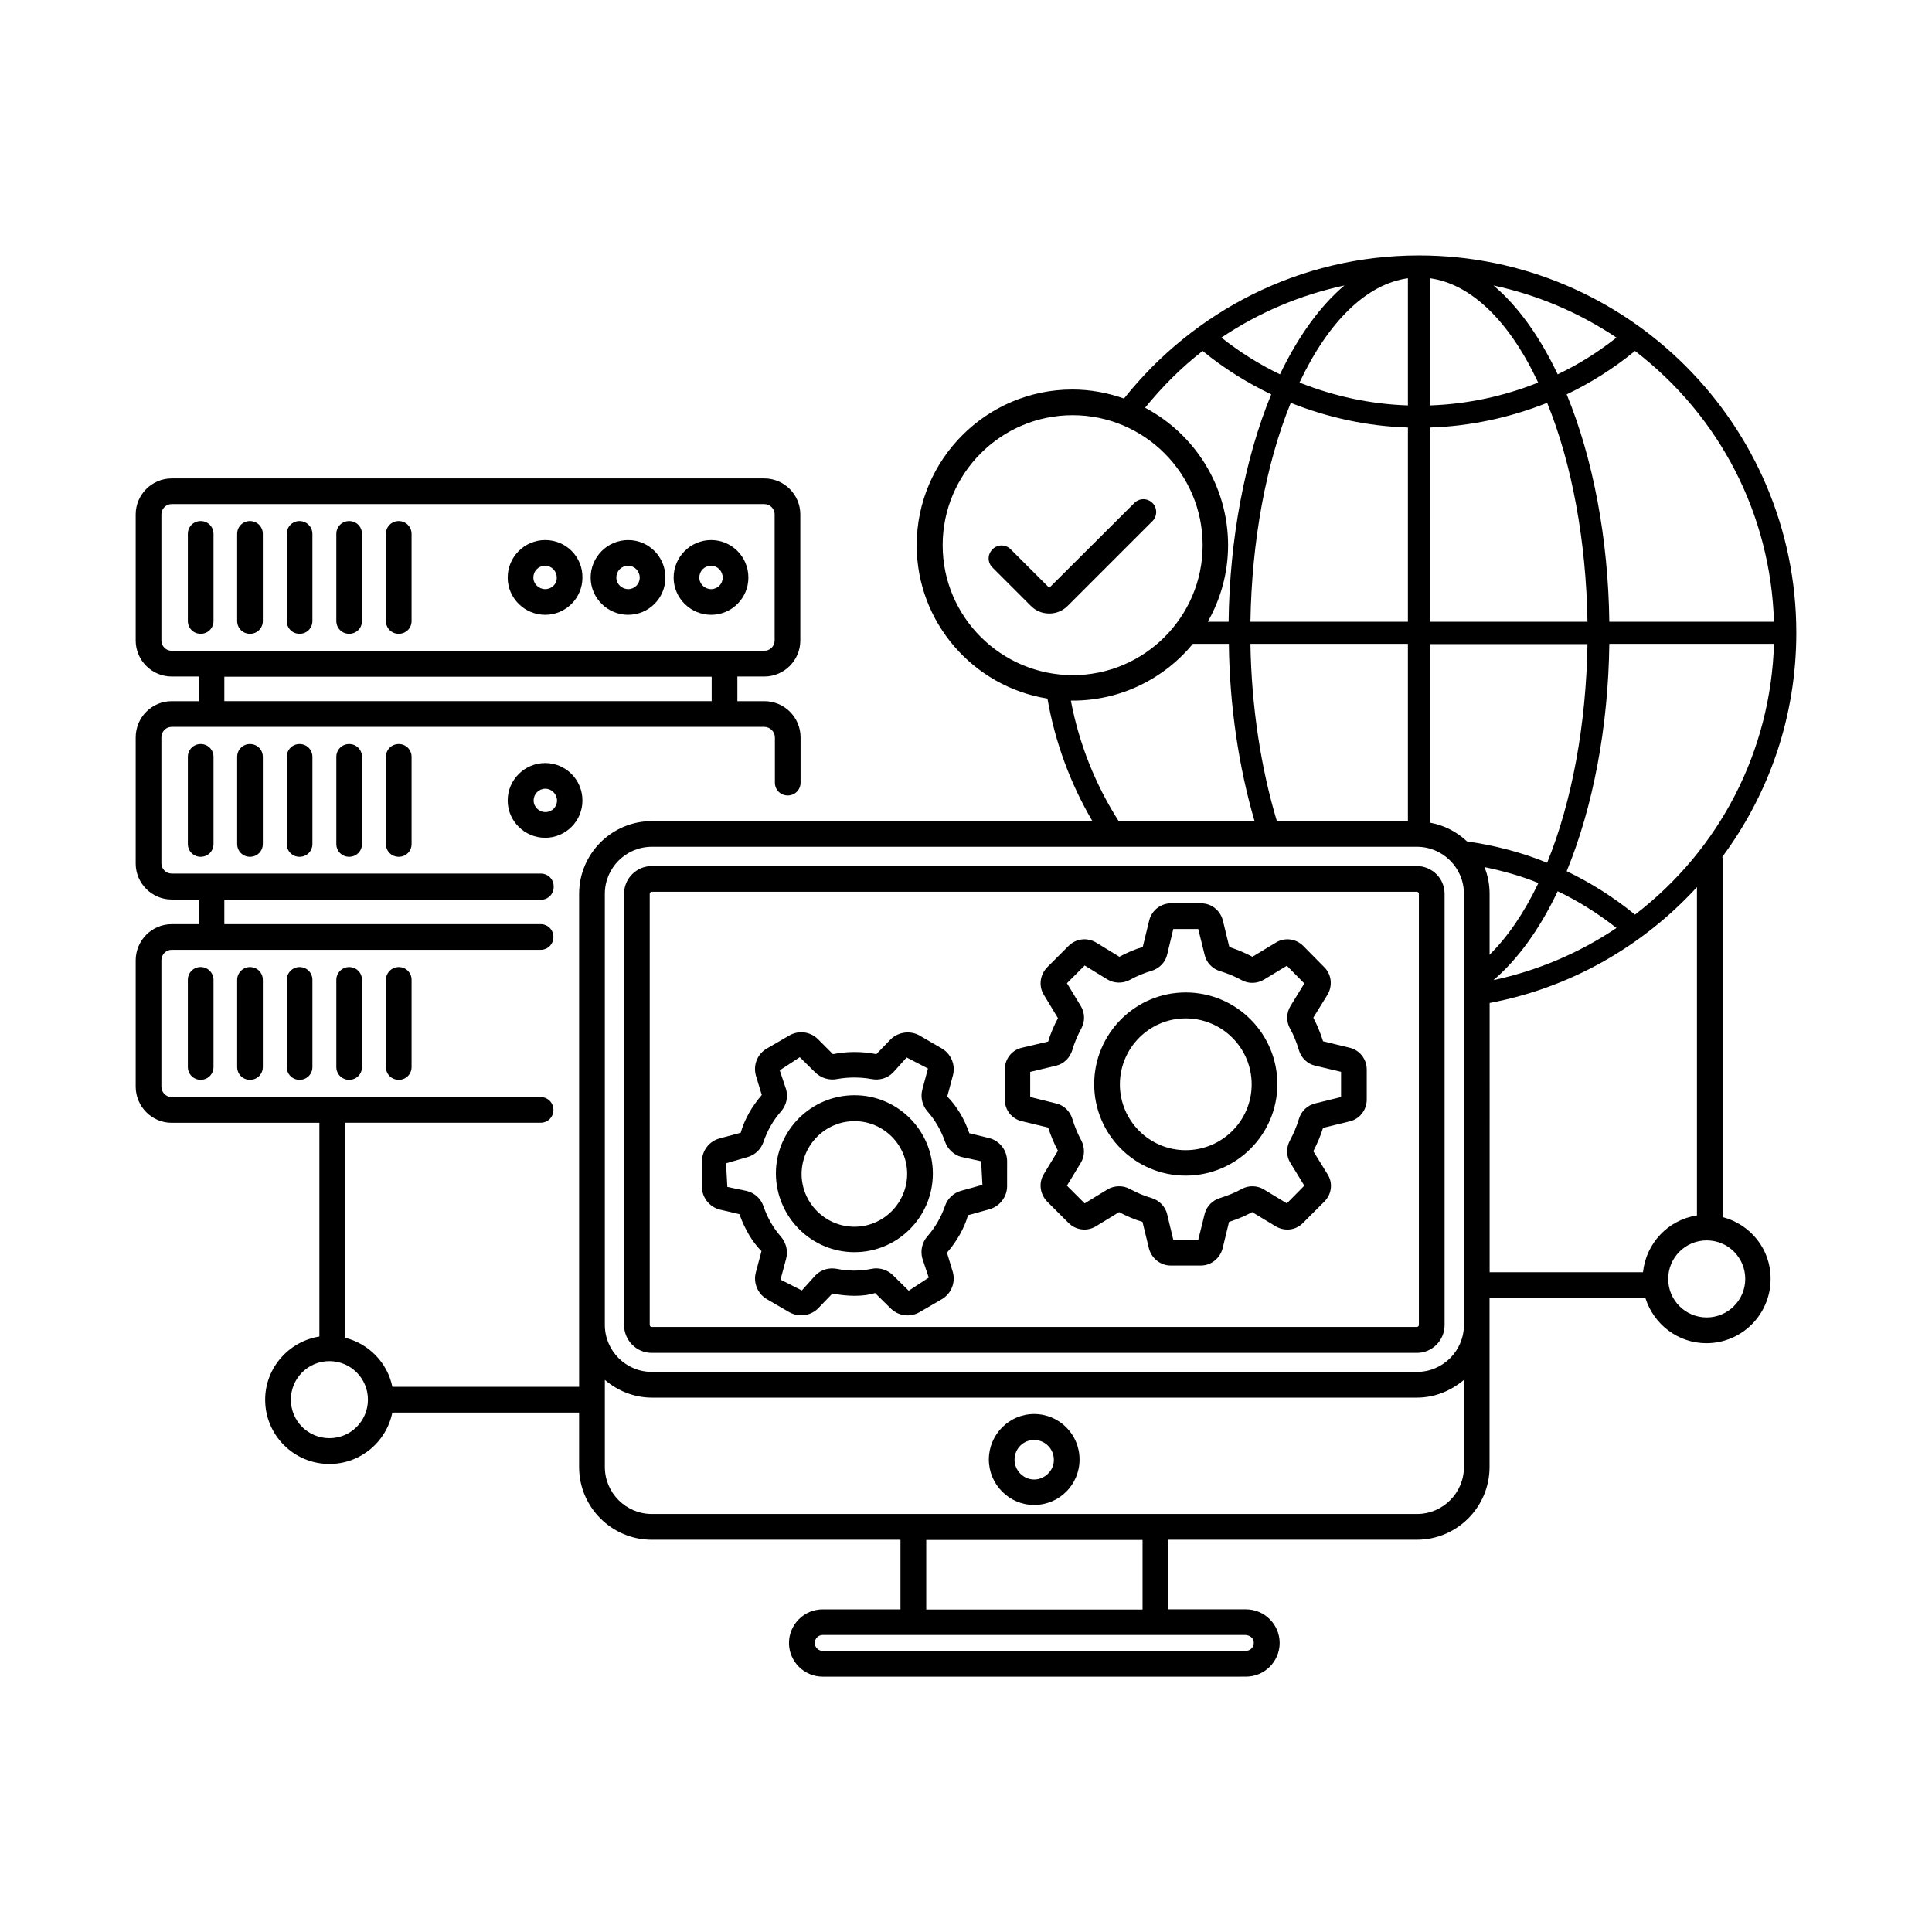 <?xml version="1.0" encoding="UTF-8"?>
<!-- Uploaded to: SVG Repo, www.svgrepo.com, Generator: SVG Repo Mixer Tools -->
<svg fill="#000000" width="800px" height="800px" version="1.1" viewBox="144 144 512 512" xmlns="http://www.w3.org/2000/svg">
 <g>
  <path d="m278.54 356.15c0 5.445 4.492 9.871 9.941 9.871 5.445 0 9.871-4.426 9.871-9.871 0-5.516-4.426-9.941-9.871-9.941-5.449 0.004-9.941 4.43-9.941 9.941zm13.074 0c0 1.703-1.363 3.062-3.062 3.062-1.703 0-3.133-1.363-3.133-3.062 0-1.77 1.363-3.133 3.133-3.133 1.633 0.004 3.062 1.434 3.062 3.133z"/>
  <path d="m193.78 344.58v23.078c0 1.906 1.496 3.402 3.402 3.402s3.402-1.496 3.402-3.402v-23.078c0-1.906-1.496-3.402-3.402-3.402s-3.402 1.496-3.402 3.402z"/>
  <path d="m206.85 344.58v23.078c0 1.906 1.496 3.402 3.402 3.402s3.402-1.496 3.402-3.402v-23.078c0-1.906-1.496-3.402-3.402-3.402-1.902 0-3.402 1.496-3.402 3.402z"/>
  <path d="m219.99 344.58v23.078c0 1.906 1.496 3.402 3.402 3.402s3.402-1.496 3.402-3.402v-23.078c0-1.906-1.496-3.402-3.402-3.402-1.902 0-3.402 1.496-3.402 3.402z"/>
  <path d="m246.27 344.58v23.078c0 1.906 1.496 3.402 3.402 3.402s3.402-1.496 3.402-3.402v-23.078c0-1.906-1.496-3.402-3.402-3.402s-3.402 1.496-3.402 3.402z"/>
  <path d="m233.13 344.58v23.078c0 1.906 1.496 3.402 3.402 3.402s3.402-1.496 3.402-3.402v-23.078c0-1.906-1.496-3.402-3.402-3.402s-3.402 1.496-3.402 3.402z"/>
  <path d="m288.48 287.12c-5.516 0-9.941 4.492-9.941 9.941 0 5.445 4.492 9.871 9.941 9.871 5.445 0 9.871-4.426 9.871-9.871 0.066-5.516-4.356-9.941-9.871-9.941zm0 13.004c-1.703 0-3.133-1.363-3.133-3.062 0-1.77 1.363-3.133 3.133-3.133 1.703 0 3.062 1.43 3.062 3.133 0.07 1.703-1.359 3.062-3.062 3.062z"/>
  <path d="m310.47 287.12c-5.516 0-9.941 4.492-9.941 9.941 0 5.445 4.492 9.871 9.941 9.871 5.445 0 9.871-4.426 9.871-9.871 0.004-5.516-4.422-9.941-9.871-9.941zm0 13.004c-1.703 0-3.133-1.363-3.133-3.062 0-1.77 1.363-3.133 3.133-3.133 1.703 0 3.062 1.43 3.062 3.133 0.004 1.703-1.359 3.062-3.062 3.062z"/>
  <path d="m332.46 287.12c-5.516 0-9.941 4.492-9.941 9.941 0 5.445 4.492 9.871 9.941 9.871 5.445 0 9.871-4.426 9.871-9.871 0-5.516-4.426-9.941-9.871-9.941zm0 13.004c-1.703 0-3.133-1.363-3.133-3.062 0-1.77 1.363-3.133 3.133-3.133 1.703 0 3.062 1.43 3.062 3.133s-1.359 3.062-3.062 3.062z"/>
  <path d="m197.18 282.08c-1.906 0-3.402 1.496-3.402 3.402v23.078c0 1.906 1.496 3.402 3.402 3.402s3.402-1.496 3.402-3.402v-23.078c0.004-1.902-1.496-3.402-3.402-3.402z"/>
  <path d="m210.25 282.08c-1.906 0-3.402 1.496-3.402 3.402v23.078c0 1.906 1.496 3.402 3.402 3.402s3.402-1.496 3.402-3.402v-23.078c0-1.902-1.496-3.402-3.402-3.402z"/>
  <path d="m223.39 282.08c-1.906 0-3.402 1.496-3.402 3.402v23.078c0 1.906 1.496 3.402 3.402 3.402s3.402-1.496 3.402-3.402v-23.078c0-1.902-1.566-3.402-3.402-3.402z"/>
  <path d="m249.67 282.08c-1.906 0-3.402 1.496-3.402 3.402v23.078c0 1.906 1.496 3.402 3.402 3.402s3.402-1.496 3.402-3.402v-23.078c0.004-1.902-1.562-3.402-3.402-3.402z"/>
  <path d="m236.53 282.08c-1.906 0-3.402 1.496-3.402 3.402v23.078c0 1.906 1.496 3.402 3.402 3.402s3.402-1.496 3.402-3.402v-23.078c0.004-1.902-1.496-3.402-3.402-3.402z"/>
  <path d="m197.18 400.27c-1.906 0-3.402 1.496-3.402 3.402v23.078c0 1.906 1.496 3.402 3.402 3.402s3.402-1.496 3.402-3.402v-23.078c0.004-1.836-1.496-3.402-3.402-3.402z"/>
  <path d="m206.85 403.68v23.078c0 1.906 1.496 3.402 3.402 3.402s3.402-1.496 3.402-3.402v-23.078c0-1.906-1.496-3.402-3.402-3.402-1.902-0.004-3.402 1.562-3.402 3.402z"/>
  <path d="m219.99 403.68v23.078c0 1.906 1.496 3.402 3.402 3.402s3.402-1.496 3.402-3.402v-23.078c0-1.906-1.496-3.402-3.402-3.402-1.902-0.004-3.402 1.562-3.402 3.402z"/>
  <path d="m246.27 403.68v23.078c0 1.906 1.496 3.402 3.402 3.402s3.402-1.496 3.402-3.402v-23.078c0-1.906-1.496-3.402-3.402-3.402-1.906-0.004-3.402 1.562-3.402 3.402z"/>
  <path d="m233.13 403.68v23.078c0 1.906 1.496 3.402 3.402 3.402s3.402-1.496 3.402-3.402v-23.078c0-1.906-1.496-3.402-3.402-3.402-1.906-0.004-3.402 1.562-3.402 3.402z"/>
  <path d="m600.5 466.52v-95.043c0-0.137-0.066-0.273-0.066-0.41 12.324-16.613 19.609-37.105 19.609-59.367 0-55.148-44.867-100.01-100.01-100.01-31.66 0-59.777 14.844-78.16 37.922-4.289-1.496-8.852-2.383-13.684-2.383-22.738 0-41.258 18.52-41.258 41.258 0 20.492 15.047 37.512 34.652 40.645 2.043 11.711 6.129 22.602 11.914 32.477h-116.76c-10.621 0-19.266 8.645-19.266 19.266v130.65h-49.496c-1.293-6.398-6.262-11.438-12.527-13.004v-56.984h51.812c1.906 0 3.402-1.496 3.402-3.402s-1.496-3.402-3.402-3.402l-97.77-0.004c-1.496 0-2.723-1.227-2.723-2.793v-33.43c0-1.566 1.227-2.793 2.723-2.793h97.77c1.906 0 3.402-1.496 3.402-3.402s-1.496-3.402-3.402-3.402l-83.812 0.004v-6.469h83.879c1.906 0 3.402-1.496 3.402-3.402v-0.066-0.066c0-1.906-1.496-3.402-3.402-3.402l-97.836-0.008c-1.496 0-2.723-1.227-2.723-2.723v-33.359c0-1.566 1.227-2.793 2.723-2.793h157.07c1.496 0 2.793 1.293 2.793 2.793v11.984c0 1.906 1.496 3.402 3.402 3.402s3.402-1.496 3.402-3.402v-11.984c0-5.309-4.289-9.602-9.602-9.602h-7.144v-6.535h7.148c5.242 0 9.531-4.289 9.531-9.531v-33.43c0-5.242-4.289-9.531-9.531-9.531h-157.07c-5.242 0-9.531 4.289-9.531 9.531v33.43c0 5.242 4.289 9.531 9.531 9.531h7.148v6.535h-7.148c-5.242 0-9.531 4.289-9.531 9.602v33.43c0 5.242 4.289 9.531 9.531 9.531h7.148v6.535h-7.148c-5.242 0-9.531 4.289-9.531 9.602v33.43c0 5.309 4.289 9.602 9.531 9.602h39.148v56.645c-8.102 1.293-14.367 8.305-14.367 16.75 0 9.395 7.625 17.02 17.02 17.02 8.238 0 15.113-5.856 16.68-13.617h49.496v14.434c0 10.621 8.645 19.266 19.266 19.266h65.902v18.449h-20.629c-4.902 0-8.918 4.016-8.918 8.918 0 4.902 4.016 8.918 8.918 8.918l112.2-0.004c4.902 0 8.918-4.016 8.918-8.918 0-4.902-4.016-8.918-8.918-8.918h-20.629v-18.449h65.902c10.621 0 19.266-8.645 19.266-19.266v-44.73h41.324c2.18 6.875 8.578 11.914 16.137 11.914 9.395 0 17.02-7.625 17.02-17.02 0.074-7.902-5.371-14.504-12.727-16.41zm-413.73-152.78v-33.43c0-1.496 1.227-2.723 2.723-2.723h157.07c1.496 0 2.723 1.227 2.723 2.723v33.43c0 1.496-1.227 2.723-2.723 2.723h-157.07c-1.5 0-2.723-1.227-2.723-2.723zm16.68 16.066v-6.469h129.15v6.469zm27.844 195.33c-5.652 0-10.211-4.562-10.211-10.211 0-5.652 4.562-10.211 10.211-10.211 5.652 0 10.211 4.562 10.211 10.211 0.004 5.652-4.559 10.211-10.211 10.211zm346-138.75c-5.582-4.562-11.711-8.441-18.109-11.508 7.012-17.02 11.031-38.332 11.301-60.254h43.641c-0.883 28.324-14.23 54.398-36.832 71.762zm-39.895-12.598c4.832 1.02 9.668 2.316 14.297 4.223-3.812 7.965-8.168 14.297-12.938 18.996v-16.137c0-2.519-0.477-4.902-1.359-7.082zm19.402 6.402c5.445 2.586 10.621 5.856 15.59 9.734-9.941 6.672-20.902 11.301-32.613 13.82 6.402-5.445 12.258-13.48 17.023-23.555zm57.324-71.418h-43.641c-0.273-21.922-4.289-43.23-11.301-60.254 6.398-3.062 12.461-6.875 18.109-11.508 22.602 17.363 35.949 43.438 36.832 71.762zm-41.734-75.301c-4.902 3.879-10.145 7.148-15.59 9.734-4.766-10.078-10.621-18.18-17.02-23.555 11.707 2.519 22.602 7.148 32.609 13.82zm-49.426-15.727c10.824 1.496 20.969 11.234 28.664 27.641-9.191 3.676-18.859 5.719-28.664 6.059zm0 39.555c10.621-0.34 21.105-2.586 31.047-6.535 6.606 16.203 10.348 36.766 10.688 58.008h-41.734zm41.734 57.328c-0.34 21.242-4.086 41.801-10.688 58.008-6.875-2.793-14.023-4.629-21.242-5.652-2.656-2.519-6.059-4.289-9.805-4.969v-47.316l41.734-0.004zm-82.312 46.977c-4.223-14.023-6.738-30.297-7.012-46.977h41.734v46.977zm34.723-52.832h-41.734c0.34-21.242 4.086-41.801 10.688-58.008 9.941 3.949 20.355 6.195 31.047 6.535zm0-91.027v33.699c-9.871-0.34-19.473-2.383-28.73-6.059 7.758-16.406 17.902-26.145 28.73-27.641zm-16.816 1.906c-6.398 5.379-12.254 13.48-17.09 23.555-5.379-2.586-10.621-5.856-15.523-9.734 9.941-6.672 20.902-11.301 32.613-13.82zm-37.582 17.359c5.652 4.629 11.777 8.441 18.18 11.508-7.012 17.02-11.031 38.332-11.301 60.254h-5.516c3.402-5.992 5.379-12.938 5.379-20.289 0-15.797-8.918-29.48-21.992-36.426 4.492-5.516 9.531-10.621 15.25-15.047zm-68.898 51.473c0-18.996 15.453-34.449 34.449-34.449s34.449 15.453 34.449 34.449c0 18.996-15.453 34.449-34.449 34.449-18.996-0.07-34.449-15.457-34.449-34.449zm33.973 41.188h0.477c12.801 0 24.305-5.856 31.863-15.047h9.531c0.203 16.613 2.656 32.746 6.809 46.977h-36.016c-6.199-9.734-10.488-20.492-12.664-31.93zm-123.5 51.199c0-6.875 5.582-12.461 12.461-12.461h202.75c6.875 0 12.461 5.582 12.461 12.461v114.24c0 6.875-5.582 12.461-12.461 12.461h-202.75c-6.875 0-12.461-5.582-12.461-12.461zm171.98 198.53c0 1.156-0.953 2.109-2.109 2.109l-112.13 0.004c-1.156 0-2.109-0.953-2.109-2.109s0.953-2.109 2.109-2.109h23.828 0.137 0.137 63.793 0.137 0.137 23.828c1.363 0.062 2.246 0.949 2.246 2.106zm-29.48-8.852h-57.324v-18.449h57.324zm72.715-25.324h-202.75c-6.875 0-12.461-5.582-12.461-12.461v-23.078c3.336 2.859 7.691 4.699 12.461 4.699h202.75c4.766 0 9.055-1.84 12.461-4.699v23.078c-0.004 6.879-5.586 12.461-12.461 12.461zm19.266-135.42c21.582-4.086 40.645-15.113 54.941-30.707v87.008c-7.625 1.156-13.48 7.352-14.297 15.047h-40.645zm57.531 83.336c-5.652 0-10.211-4.562-10.211-10.211 0-5.652 4.562-10.211 10.211-10.211 5.652 0 10.211 4.562 10.211 10.211 0 5.648-4.629 10.211-10.211 10.211z"/>
  <path d="m316.73 502.53h202.75c4.086 0 7.352-3.336 7.352-7.352v-114.31c0-4.086-3.336-7.352-7.352-7.352h-202.75c-4.086 0-7.352 3.336-7.352 7.352v114.24c0 4.086 3.266 7.422 7.352 7.422zm-0.547-121.66c0-0.34 0.273-0.543 0.543-0.543h202.75c0.34 0 0.543 0.273 0.543 0.543v114.24c0 0.34-0.273 0.543-0.543 0.543h-202.75c-0.34 0-0.543-0.273-0.543-0.543z"/>
  <path d="m418.04 518.73c-6.606 0-11.984 5.445-11.984 12.051 0 6.606 5.379 12.051 11.984 12.051 6.672 0 12.051-5.379 12.051-12.051s-5.379-12.051-12.051-12.051zm0 17.359c-2.793 0-5.176-2.383-5.176-5.242 0-2.926 2.316-5.242 5.176-5.242 2.926 0 5.242 2.383 5.242 5.242 0.07 2.793-2.383 5.242-5.242 5.242z"/>
  <path d="m414.77 441.12 7.012 1.703c0.68 2.109 1.496 4.152 2.586 6.129l-3.746 6.195c-1.43 2.316-1.02 5.309 0.887 7.285l5.652 5.648c1.973 1.973 4.969 2.316 7.285 0.887l6.129-3.746c2.043 1.09 4.086 1.973 6.195 2.586l1.703 7.012c0.68 2.656 3.062 4.562 5.785 4.562h7.965c2.723 0 5.106-1.906 5.785-4.562l1.703-7.012c2.109-0.68 4.152-1.496 6.129-2.586l6.195 3.746c2.383 1.43 5.379 1.09 7.285-0.887l5.652-5.652c1.973-1.973 2.316-4.969 0.816-7.285l-3.746-6.059c1.02-1.973 1.906-4.016 2.586-6.195l7.012-1.703c2.656-0.613 4.562-2.996 4.562-5.785v-7.965c0-2.793-1.906-5.176-4.562-5.785l-7.012-1.703c-0.68-2.18-1.566-4.289-2.586-6.262l3.746-6.059c1.43-2.383 1.09-5.379-0.816-7.285l-5.582-5.652c-1.973-1.973-4.969-2.316-7.285-0.887l-6.195 3.746c-1.973-1.02-4.016-1.906-6.129-2.586l-1.703-7.012c-0.68-2.656-2.996-4.562-5.785-4.562h-7.965c-2.723 0-5.106 1.84-5.785 4.562l-1.703 7.012c-2.109 0.613-4.152 1.496-6.195 2.586l-6.129-3.746c-2.383-1.43-5.379-1.09-7.352 0.887l-5.652 5.652c-1.906 1.973-2.316 4.969-0.887 7.285l3.746 6.195c-1.09 2.043-1.973 4.086-2.586 6.195l-6.945 1.633c-2.723 0.613-4.562 2.996-4.562 5.785v7.965c-0.004 2.723 1.836 5.106 4.492 5.719zm2.312-13.074 6.809-1.633c2.043-0.477 3.676-2.109 4.289-4.152 0.543-1.906 1.363-3.812 2.383-5.719 1.02-1.84 0.953-4.152-0.137-5.922l-3.676-6.059 4.699-4.699 5.992 3.676c1.77 1.09 4.086 1.156 5.992 0.137 1.84-1.02 3.812-1.84 5.719-2.383 2.043-0.613 3.676-2.246 4.152-4.289l1.633-6.809h6.606l1.703 6.875c0.477 2.043 2.043 3.676 4.086 4.289 1.973 0.613 3.879 1.363 5.719 2.383 1.84 1.02 4.086 0.953 5.922-0.137l6.059-3.676 4.629 4.699-3.676 5.992c-1.09 1.77-1.156 4.086-0.137 5.922 1.02 1.77 1.77 3.746 2.383 5.785 0.613 2.043 2.246 3.609 4.289 4.086l6.875 1.633v6.672l-6.875 1.703c-2.043 0.477-3.676 2.043-4.289 4.086-0.613 2.043-1.43 3.949-2.383 5.719-1.02 1.906-1.02 4.152 0.137 5.992l3.676 5.992-4.629 4.699-6.059-3.676c-1.77-1.09-4.086-1.156-5.922-0.137-1.84 1.02-3.746 1.77-5.719 2.383-2.043 0.613-3.609 2.246-4.086 4.223l-1.703 6.875h-6.606l-1.633-6.809c-0.477-2.043-2.109-3.676-4.152-4.289-1.906-0.543-3.812-1.363-5.719-2.383-1.84-1.02-4.152-0.953-5.992 0.137l-5.992 3.676-4.699-4.699 3.676-6.059c1.09-1.77 1.09-4.016 0.137-5.922-1.02-1.84-1.77-3.746-2.383-5.719-0.613-2.043-2.246-3.609-4.289-4.086l-6.875-1.703v-6.676z"/>
  <path d="m458.21 455.55c13.414 0 24.305-10.895 24.305-24.238 0-13.414-10.895-24.305-24.305-24.305-13.344 0-24.238 10.895-24.238 24.305 0.004 13.414 10.895 24.238 24.238 24.238zm0-41.668c9.668 0 17.496 7.828 17.496 17.496 0 9.602-7.828 17.43-17.496 17.43-9.602 0-17.43-7.828-17.43-17.43 0.004-9.668 7.832-17.496 17.43-17.496z"/>
  <path d="m334.71 464.54 5.242 1.227c1.363 3.812 3.336 7.285 5.856 9.805l-1.496 5.582c-0.75 2.793 0.477 5.719 2.926 7.148l5.856 3.402c2.449 1.43 5.652 1.09 7.691-0.953l3.812-3.949c3.879 0.75 8.168 0.887 11.301-0.137l4.152 4.086c1.227 1.227 2.859 1.84 4.492 1.84 1.09 0 2.18-0.273 3.199-0.887l5.856-3.402c2.449-1.43 3.676-4.356 2.926-7.148l-1.566-5.176c2.586-2.996 4.562-6.398 5.582-9.941l5.652-1.566c2.723-0.75 4.699-3.269 4.699-6.129l0.004-6.598c0-2.859-1.906-5.379-4.699-6.129l-5.309-1.293c-1.293-3.746-3.336-7.215-5.856-9.734l1.496-5.582c0.75-2.793-0.477-5.719-2.926-7.148l-5.856-3.402c-2.449-1.43-5.652-1.02-7.691 0.953l-3.812 3.949c-3.812-0.75-7.762-0.75-11.508 0l-3.949-3.949c-2.043-2.043-5.176-2.449-7.691-0.953l-5.856 3.402c-2.519 1.43-3.676 4.356-2.926 7.148l1.566 5.176c-2.586 2.996-4.562 6.398-5.582 10.008l-5.582 1.496c-2.793 0.75-4.699 3.269-4.699 6.129v6.672c0 2.789 1.906 5.309 4.695 6.055zm7.352-13.887c1.973-0.543 3.609-2.043 4.289-4.086 1.02-2.996 2.586-5.719 4.629-8.035 1.43-1.633 1.906-3.812 1.363-5.785l-1.703-5.106 5.309-3.473 4.152 4.086c1.496 1.43 3.609 2.109 5.719 1.703 2.996-0.543 6.129-0.543 9.121 0 2.109 0.41 4.223-0.203 5.719-1.703l3.609-4.016 5.652 2.926-1.496 5.582c-0.543 2.043 0 4.223 1.363 5.785 2.043 2.316 3.609 5.039 4.629 7.965 0.68 1.973 2.316 3.539 4.289 4.086l5.309 1.156 0.34 6.262-5.652 1.566c-1.973 0.543-3.609 2.043-4.289 4.086-1.02 2.926-2.586 5.652-4.629 7.965-1.43 1.633-1.906 3.812-1.363 5.856l1.703 5.106-5.309 3.473-4.152-4.086c-1.156-1.156-2.793-1.84-4.492-1.84-0.41 0-0.816 0.066-1.227 0.137-3.062 0.613-6.059 0.613-9.121 0-2.109-0.41-4.223 0.203-5.719 1.703l-3.609 4.016-5.652-2.859 1.496-5.582c0.543-1.973 0-4.152-1.363-5.785-2.043-2.316-3.609-5.039-4.629-8.035-0.68-2.043-2.316-3.539-4.356-4.086l-5.242-1.09-0.34-6.262z"/>
  <path d="m370.45 475.84c11.438 0 20.766-9.328 20.766-20.832 0-11.438-9.328-20.766-20.766-20.766-11.508 0-20.832 9.328-20.832 20.766 0.07 11.504 9.395 20.832 20.832 20.832zm0-34.723c7.691 0 13.957 6.262 13.957 13.957 0 7.691-6.262 14.023-13.957 14.023-7.691 0-14.023-6.262-14.023-14.023 0.066-7.695 6.332-13.957 14.023-13.957z"/>
  <path d="m449.43 277.31c-1.363-1.363-3.473-1.363-4.832 0l-22.535 22.469-10.211-10.211c-1.363-1.363-3.473-1.363-4.832 0-1.363 1.363-1.363 3.473 0 4.832l10.211 10.211c1.293 1.293 2.996 1.973 4.832 1.973 1.84 0 3.539-0.68 4.902-2.043l22.469-22.469c1.289-1.289 1.289-3.465-0.004-4.762z"/>
 </g>
</svg>